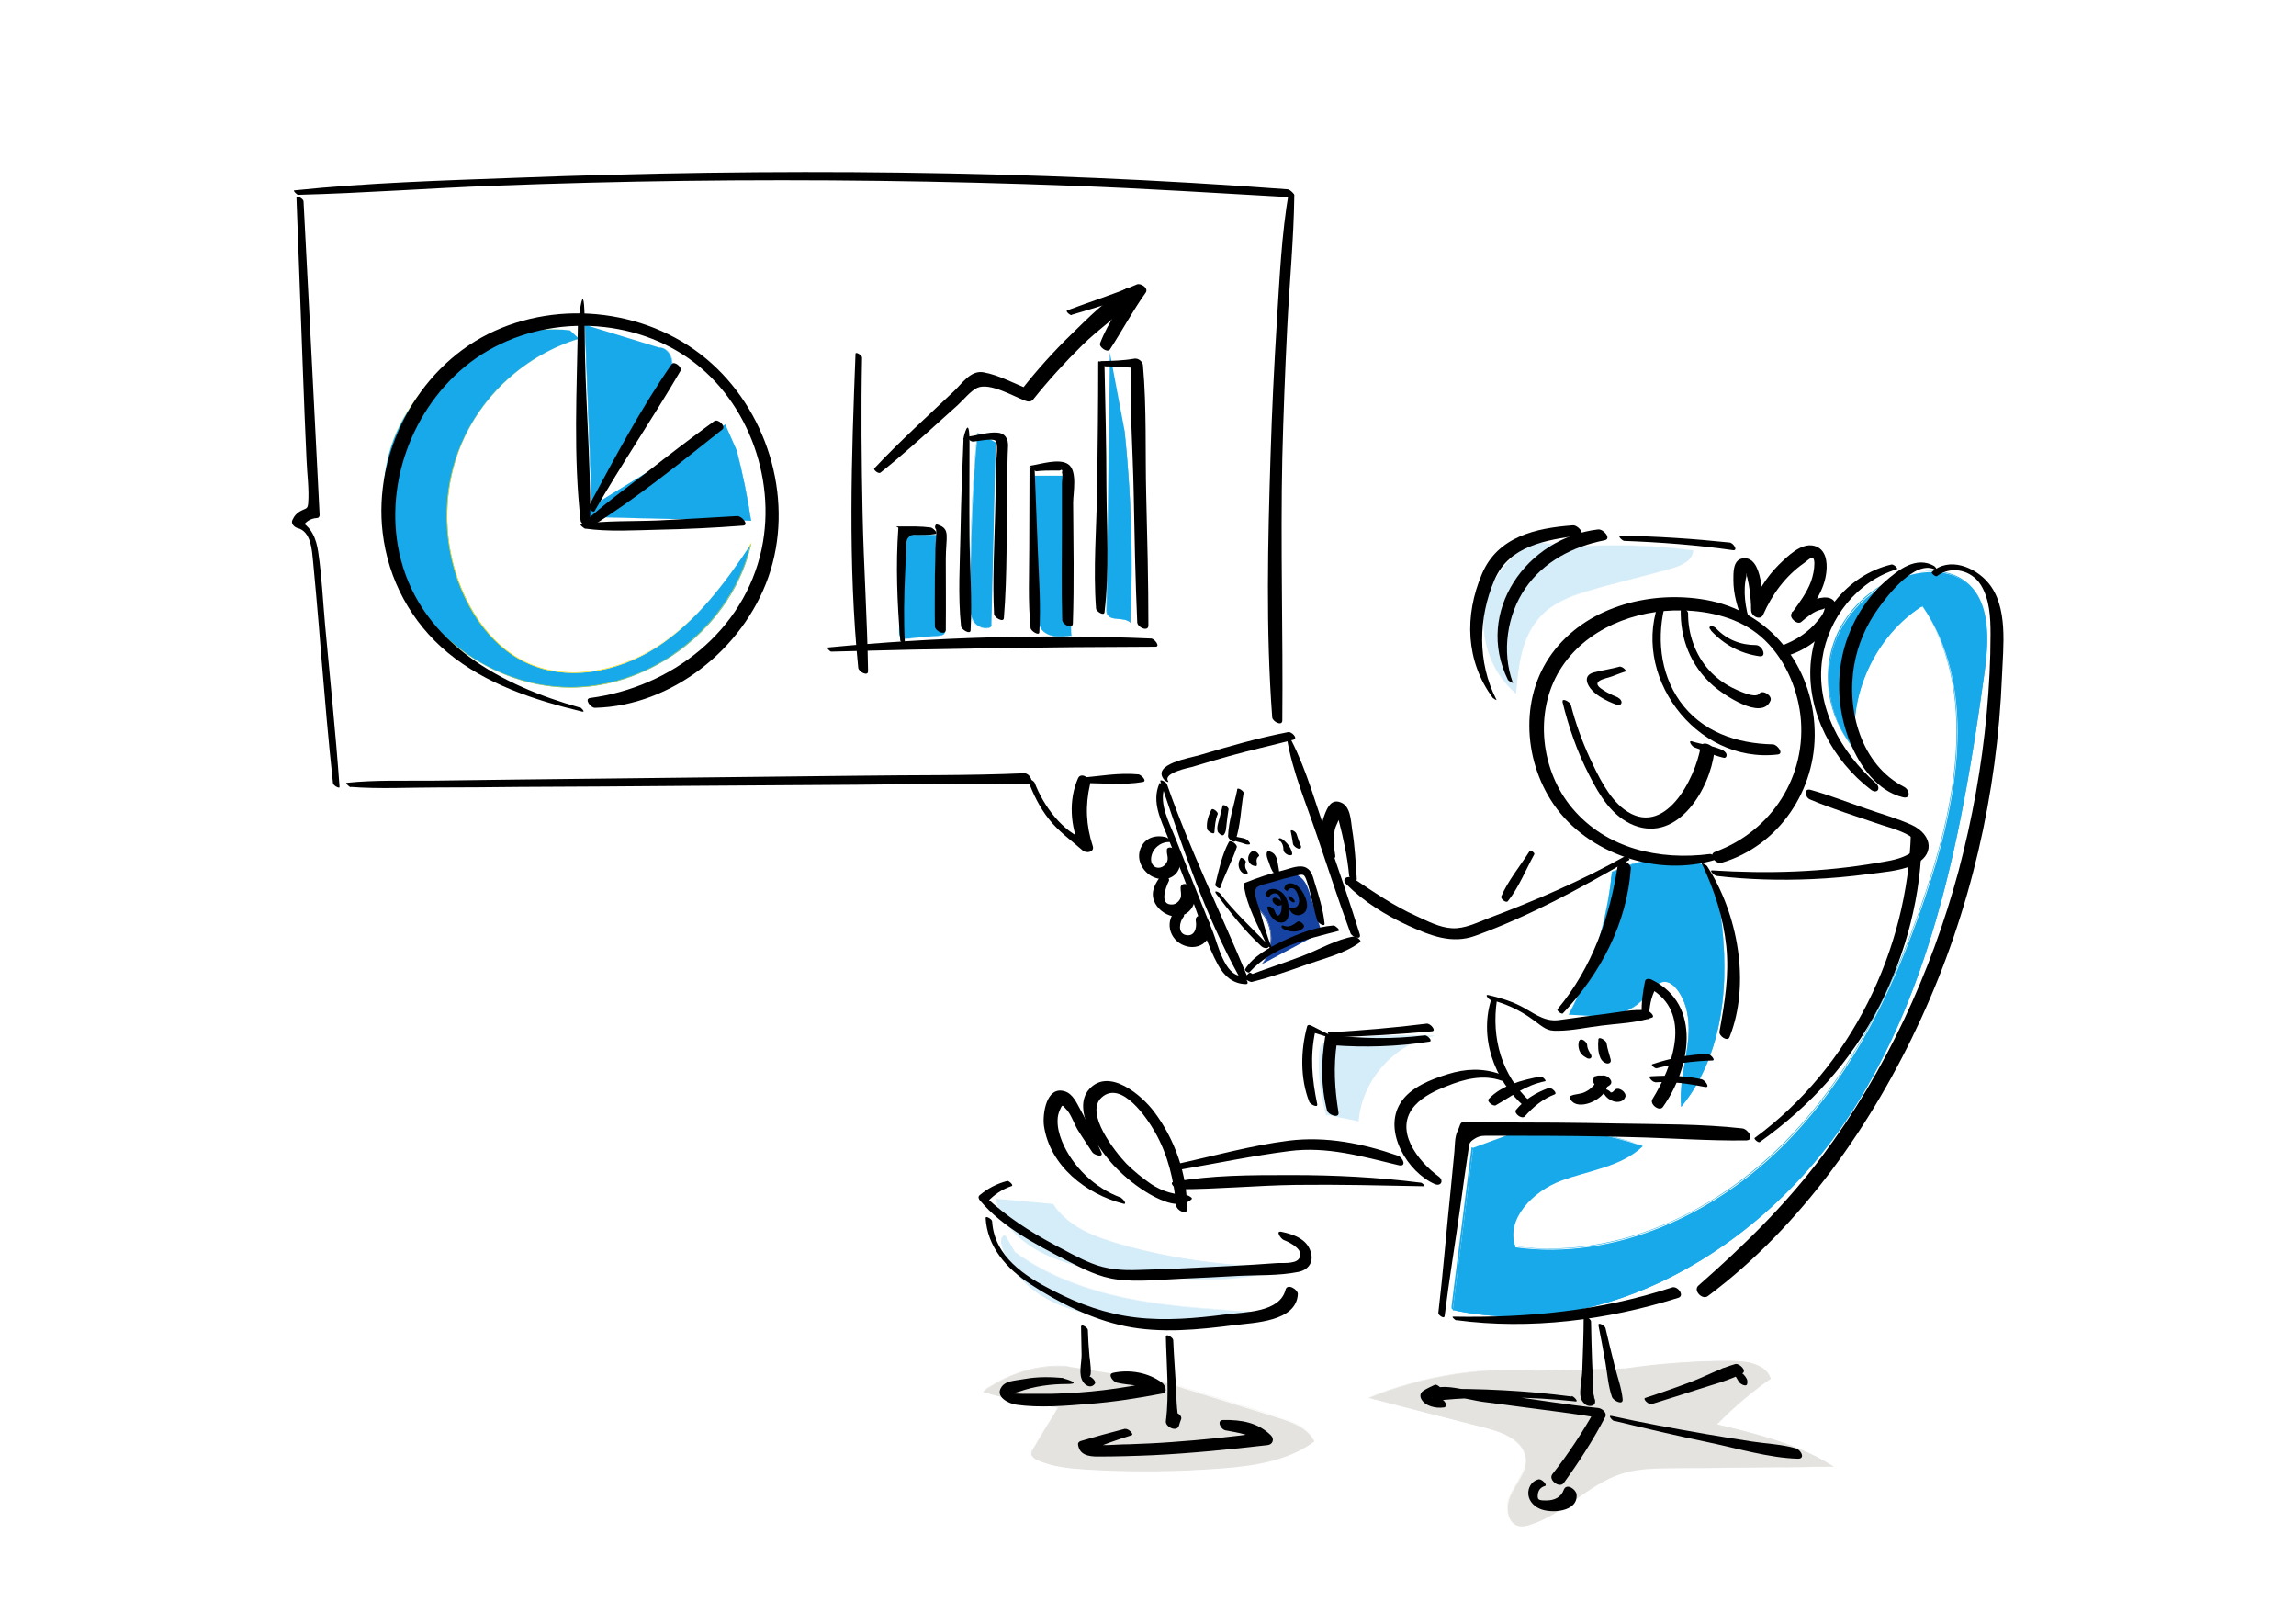 <?xml version="1.0" encoding="UTF-8"?>
<svg id="Ebene_1" xmlns="http://www.w3.org/2000/svg" version="1.1" viewBox="0 0 841.9 595.3">
  <!-- Generator: Adobe Illustrator 29.1.0, SVG Export Plug-In . SVG Version: 2.1.0 Build 142)  -->
  <defs>
    <style>
      .st0 {
        fill: #fd0;
      }

      .st1 {
        fill: #e5e3e0;
      }

      .st2 {
        fill: #17a9ea;
      }

      .st3 {
        fill: #d5ecf9;
      }

      .st4 {
        fill: #1643a1;
      }
    </style>
  </defs>
  <g id="gray">
    <g>
      <path class="st1" d="M562.7,502.5c-20.7-1.3-41.6,2.2-60.8,10,14.3,3.7,28.6,7.3,42.9,11,6.4,1.6,14.1,4.7,14.7,11.3.4,4.7-3.2,8.6-5.3,12.8-2.2,4.2-1.9,10.8,2.7,11.9,1.4.3,2.9,0,4.3-.5,12.2-3.9,21.2-14.8,33.4-18.7,5.9-1.9,12.2-1.9,18.3-2,19.8-.2,39.7-.4,59.5-.6-12.8-8.2-28-11.9-42.8-15.5,6-6.2,12.6-11.8,19.7-16.8-1.7-5.3-8.6-6.4-14.1-6.5-13.2,0-26.4.9-39.4,2.8"/>
      <path class="st1" d="M562.7,502.5c-16.2-1-32.6.9-48.2,5.5-4.3,1.3-8.5,2.8-12.7,4.4h0c7.9,2.1,15.9,4.2,23.8,6.2,3.9,1,7.9,2,11.8,3,3.4.9,6.9,1.6,10.3,2.7,5.1,1.6,11.5,4.8,11.6,10.9,0,6.3-6,10.4-6.6,16.5-.2,2.1,0,4.4,1.4,6.1,1.7,2.2,4.5,1.9,6.9,1.2,6-1.9,11.3-5.5,16.4-9.1,5.3-3.7,10.7-7.5,16.9-9.5,7.4-2.4,15.5-2,23.2-2.1,16.3-.2,32.5-.3,48.8-.5h6c-7.6-5-16.1-8.3-24.7-10.9-4.4-1.3-8.8-2.5-13.3-3.5-1.1-.3-2.2-.5-3.3-.8-.3,0-1.2-.2-1.3-.5,0-.2,1.1-1.2,1.4-1.4,1.7-1.7,3.4-3.3,5.2-4.9,4.1-3.7,8.4-7.1,12.9-10.2h0c-1.8-5.3-8.4-6.3-13.3-6.5-8.6-.3-17.3.3-25.9,1.1-4.8.4-9.6,1-14.4,1.8,0,0,0,.2,0,.1,11.9-1.8,23.9-2.8,35.9-2.8s9-.2,13.1,1.7c1.7.8,3.3,2.1,4.1,3.9,0,.3.3.6,0,.9,0,.1-.4.3-.5.4-.6.4-1.2.9-1.8,1.3-1.1.8-2.2,1.6-3.2,2.4-4.9,3.8-9.5,8-13.8,12.4h0c10.3,2.6,20.6,5,30.3,9.1,2.5,1,5,2.2,7.4,3.5,1.1.6,2.3,1.2,3.4,1.9.2,0,1.5.9,1.4.9-.2.2-1.8,0-2.1,0-6,0-12,0-18,.2-11.9,0-23.7.2-35.6.4-5.6,0-11.2,0-16.7.8-4.8.8-9.3,2.6-13.5,5-8.1,4.8-15.2,11.5-24.3,14.6-2.3.8-5.1,1.5-7.1-.4-1.4-1.3-1.9-3.2-1.9-5s.4-3.8,1.2-5.6c1.1-2.2,2.5-4.1,3.7-6.3,1.9-3.5,2.6-7.6.2-11-2.2-3.1-5.8-4.8-9.3-6-2.2-.8-4.5-1.3-6.8-1.9-2.9-.7-5.7-1.5-8.6-2.2-5.8-1.5-11.7-3-17.5-4.5-2.9-.7-5.7-1.5-8.6-2.2-1.5-.4-3-.8-4.5-1.1h-.5c0-.3,0,0,.1-.2.2-.2.7-.3.9-.4.7-.3,1.3-.5,2-.8,5.2-2,10.6-3.6,16.1-5,10.8-2.6,22-4,33.2-4s5.4,0,8.2.3h0c0-.1.2,0,.2,0Z"/>
    </g>
    <g>
      <path class="st1" d="M391.6,501c-11-.8-22.3,2.6-31.1,9.3,9,2.6,18.2,4.5,27.5,5.7-2.9,4.8-5.9,9.6-8.8,14.5-.5.8-1,1.8-.8,2.8.3,1,1.3,1.7,2.3,2.1,5.6,2.5,11.9,3,18,3.4,16.3,1,32.6.8,48.8-.4,12.1-.9,24.7-2.7,34.4-9.9-2.3-5-8.1-7.1-13.3-8.7-14.3-4.5-28.7-8.9-43-13.4"/>
      <path class="st1" d="M391.6,501c-11.1-.7-22.3,2.6-31.1,9.3h0c5.3,1.6,10.6,2.9,16,3.9,2.5.5,5,.9,7.4,1.3.7,0,1.4.2,2,.3.4,0,1.6,0,1.7.4.1.3-.7,1.3-.9,1.6-.4.7-.9,1.4-1.3,2.1-1.4,2.3-2.8,4.6-4.2,6.9-.7,1.2-1.5,2.4-2.2,3.6-.4.8-1,1.6-.9,2.5.2,1.9,2.7,2.6,4.2,3.1,2.2.8,4.5,1.4,6.9,1.7,5.2.9,10.4,1,15.7,1.2,5.6.2,11.1.3,16.7.3,10.6,0,21.2-.4,31.7-1.6,10-1.1,20.3-3.3,28.6-9.4h0c-2.8-6.1-10.4-7.8-16.2-9.7-8.6-2.7-17.1-5.3-25.7-8-4.8-1.5-9.6-3-14.5-4.5,0,0-.1.1,0,.1,12.4,3.9,24.9,7.7,37.3,11.6,5,1.6,10.6,2.8,15,5.8,1,.7,1.9,1.5,2.7,2.5.4.5.7,1,1,1.5.2.4.3.5,0,.8s-.8.6-1.2.8c-2.2,1.5-4.6,2.7-7,3.7-10.6,4.4-22.5,5-33.9,5.6-13,.7-26,.7-39,0-6.1-.3-12.3-.7-18.1-2.8-1.3-.5-3.3-1-3.8-2.5-.6-1.6,1.1-3.6,1.9-4.9,1.7-2.8,3.4-5.5,5-8.3.9-1.4,1.7-2.8,2.6-4.2h0c-8.4-1.2-16.8-2.9-25-5.1-.5-.1-1-.3-1.5-.4-.1,0-.6-.1-.7-.2-.1-.2,0-.2.2-.3.7-.8,1.8-1.3,2.7-1.8,1.5-1,3.1-1.8,4.7-2.6,3.4-1.6,6.9-2.8,10.6-3.6,4.1-.9,8.4-1.2,12.6-.9h0c0-.1,0,.2,0,.2Z"/>
    </g>
  </g>
  <g id="colour">
    <g>
      <path class="st2" d="M575.2,372c8.6-16.2,14-34.1,15.9-52.3,7.7-3.7,16.4-5.4,24.9-4.9,2.8.2,5.7.6,8.1,2.2,3.9,2.6,5.1,7.7,5.9,12.3,4.6,26.3,3.4,55.9-13.5,76.5-.8-7.3,1.2-14.6,2.2-21.9s.8-15.4-3.8-21.2c-1.1-1.4-2.5-2.6-4.2-2.8-3-.2-5.1,2.8-7,5.1-4.2,5-10.8,7.9-17.4,7.6"/>
      <path class="st2" d="M575.2,372c4.3-8.2,7.8-16.7,10.5-25.6,1.4-4.5,2.5-9,3.4-13.6.5-2.3.9-4.5,1.2-6.8.2-1.1.3-2.1.4-3.2,0-.5,0-1.1.2-1.6,0-.7,0-1.4.7-1.8.9-.5,2-.9,3-1.2,1.2-.5,2.5-.9,3.8-1.3,2.2-.7,4.4-1.2,6.7-1.5,4.6-.7,9.6-1,14.2-.2,2.2.4,4.2,1.2,5.9,2.7,1.5,1.4,2.5,3.2,3.2,5.1,1.3,3.6,1.8,7.6,2.3,11.4,2.3,16.1,2.3,33-2.5,48.7-2.3,7.6-5.9,14.8-10.7,21.1,0,.2-.8,1.2-1,1.1,0,0,0-1.5,0-1.7v-3.7c0-2.6.5-5.2,1-7.7.7-4.4,1.6-8.8,1.8-13.2.2-4-.2-8.1-1.6-11.9-1.1-2.9-3.4-7.1-6.9-7.4s-5.6,3.6-7.6,5.8c-2.9,3.1-6.7,5.4-10.8,6.4-2,.5-4,.7-6,.6h0c4.6.3,9.2-1,13-3.5,1.9-1.3,3.5-2.9,5-4.6,1.4-1.7,2.9-3.8,5.1-4.3,2.8-.7,5,1.8,6.4,4,1.3,2.1,2.2,4.4,2.7,6.9,1.1,5.1.6,10.3-.3,15.4-1,6.4-2.5,12.9-1.9,19.4,0,0,0,.1,0,0,7.1-8.7,11.5-19.1,13.8-30,2.4-11.3,2.5-23,1.4-34.5-.3-2.8-.6-5.6-1-8.4s-.8-5.5-1.6-8.2c-.7-2.4-1.7-4.8-3.5-6.6-1.9-1.9-4.5-2.8-7.1-3.2-6.3-.9-13,0-19.2,1.6-1.5.4-3,.9-4.4,1.5-.8.3-1.5.6-2.2.9-.4.2-1.4.4-1.6.8v.7c0,.4,0,.9,0,1.3,0,1-.2,1.9-.4,2.9-.2,1.6-.5,3.3-.8,4.9-2.3,13.2-6.5,26.1-12.3,38.1-.7,1.5-1.5,3-2.3,4.4,0,0,0,.1,0,0h0Z"/>
    </g>
    <g>
      <path class="st2" d="M540.2,420.8c-2.5,19.8-5,39.7-7.5,59.5,56,12,113.8-23.1,145.2-70.9,31.4-47.9,41.9-106.2,49.8-162.9,1.7-12.2,2.1-27.3-8.3-33.9-4.9-3.1-11.1-3.4-16.8-2.3-13.6,2.6-25.5,12.9-30,26s-1.3,28.6,7.9,38.9c-2.9-20.3,7.1-42,24.4-53,19.8,28.8,13.6,67.8,2.9,101.1-11.3,35-27.1,69.4-52.9,95.7-25.8,26.2-62.8,43.3-99.2,38.3-3.8-10.3,6.5-20.6,16.7-24.4s22.2-5.1,30-12.7c-13-4.3-26.5-6.8-40.2-7.5"/>
      <path class="st2" d="M540.2,420.8c-2.5,19.8-5,39.7-7.5,59.5h0c14.6,3.1,29.7,3.1,44.4.2,15-2.9,29.3-8.5,42.5-16.1,13.5-7.7,25.8-17.3,36.7-28.4,11.2-11.4,20.7-24.3,28.6-38.1,8.6-15,15.4-30.9,20.8-47.2,5.6-16.7,9.8-33.8,13.3-51.1,3.4-17.1,6.1-34.4,8.5-51.7,1.7-11.9,3.5-29.5-9.2-36.3-6.8-3.6-15.2-2.5-22.1.2-6.6,2.5-12.5,6.9-17,12.3-9.5,11.7-11.2,28.1-4.8,41.7,1.6,3.3,3.6,6.4,6,9.2h0c-1.9-13.7,1.9-27.8,9.9-39,2-2.8,4.2-5.4,6.7-7.8,1.2-1.2,2.5-2.3,3.9-3.4.7-.6,1.5-1.1,2.2-1.6.8-.6,1.5-1.3,2.2-.2,4,6,7,12.7,9,19.6,4,14,4,28.9,2.1,43.3-2,14.8-6.1,29.3-10.9,43.5-5,14.7-10.8,29.2-18,43-7.1,13.7-15.5,26.8-25.6,38.5-9.8,11.4-21.2,21.4-34.1,29.2-12.6,7.7-26.6,13.4-41.1,16.1-7.3,1.3-14.7,1.9-22.1,1.6-1.8,0-3.6-.2-5.4-.4-.9,0-1.7-.2-2.6-.3-1.2-.2-1.3-.9-1.6-2-.7-3.6.2-7.2,2-10.4,3.8-6.5,10.6-10.6,17.5-12.9,6.6-2.2,13.5-3.6,19.7-6.5,2.9-1.4,5.6-3.1,8-5.4h0c-13-4.4-26.5-6.9-40.2-7.6h0c8.3.5,16.5,1.6,24.6,3.4,3.9.9,7.8,1.9,11.6,3,.9.3,2.1.5,2.9.9.6.3.7.2.3.8,0,.2-.5.4-.6.5-1.4,1.2-3,2.3-4.7,3.2-5.9,3.2-12.5,4.7-18.9,6.6-6.1,1.9-11.9,4.4-16.5,8.9s-7.7,10.9-5.4,17.3h0c20.8,2.8,41.8-1.5,60.6-10.5,19.2-9.2,35.8-23.1,49.2-39.7,13.8-17,24.2-36.5,32.5-56.7,4.2-10.2,7.9-20.7,11.1-31.2,3.1-10.2,5.7-20.6,7.2-31.1,2.9-19.9,2.2-41.2-7.4-59.3-1.2-2.3-2.5-4.4-4-6.6h0c-14.7,9.4-24.1,26.1-24.9,43.5,0,2.2,0,4.5,0,6.7,0,.2.3,2.4.2,2.4-.4,0-2.2-2.8-2.4-3.1-2.7-3.9-4.7-8.3-5.9-12.9-2.4-9.4-1.4-19.5,3.1-28,4.3-8,11.3-14.5,19.7-18,8.8-3.8,20.7-5,27.8,2.6,5.9,6.3,6.3,15.8,5.8,24-.3,4.7-1.1,9.5-1.8,14.2-.8,5.3-1.5,10.5-2.4,15.8-3.3,20.9-7.2,41.7-12.8,62-5.5,20.2-12.6,40.1-22.3,58.7-9.1,17.4-20.3,33.5-34.2,47.4-13.3,13.3-28.8,24.5-45.9,32.6-16.6,7.9-34.8,12.6-53.3,12.7-4.5,0-9-.2-13.5-.8-2.4-.3-4.8-.7-7.2-1.1-.5,0-1.1-.1-1.6-.3-.8-.3-.7-.8-.6-1.7.2-1.6.4-3.2.6-4.8,1.5-11.9,3-23.7,4.5-35.6.7-5.8,1.5-11.7,2.2-17.5,0,0,0-.1,0,0h0l.5.2Z"/>
    </g>
    <g>
      <path class="st3" d="M562.8,198.6c-9.9,4.9-17.1,15-18.5,26s3.2,22.6,11.6,29.7c.8-10,2-20.9,8.8-28.2,5.8-6.3,14.6-8.8,22.9-11,8.3-2.2,16.6-4.4,25-6.6,3.7-1,8.2-2.9,8.2-6.7-14.7-1.9-29.6-2.3-44.4-1.3"/>
      <path class="st3" d="M562.8,198.5c-7.7,3.8-13.7,10.6-16.7,18.6-3.1,8.2-2.6,17.3.9,25.3,2,4.6,5.1,8.7,8.9,11.9h0c.5-5.9,1-11.9,2.9-17.6,1.9-5.8,5.3-10.9,10.4-14.4,5-3.3,10.8-5.1,16.6-6.7,7.1-1.9,14.2-3.8,21.3-5.7,3.2-.8,6.6-1.4,9.5-2.9,2.1-1.1,4.1-2.8,4.2-5.3h0c-14.7-1.9-29.6-2.3-44.4-1.3h0c7.9-.5,15.7-.6,23.6-.3,3.9.1,7.7.4,11.6.7,1.9.2,3.8.4,5.7.6.9.1,2,0,2.9.4.6.2.5.4.3,1,0,.4-.2.7-.4,1.1-1.2,2.4-4.3,3.6-6.7,4.4-3.7,1.1-7.4,2-11.2,3-7.1,1.9-14.2,3.6-21.2,5.8-5.8,1.8-11.7,4.3-16,8.7-4.2,4.3-6.4,10.1-7.6,15.9-.6,3-1,6.1-1.3,9.2,0,.7,0,1.5-.2,2.2v1.1c-.2.1-.7-.5-.9-.7-1.1-1-2.2-2.2-3.2-3.4-4-4.9-6.6-11-7.4-17.3-1.6-12.3,4.2-24.7,14.4-31.7,1.3-.9,2.7-1.7,4.1-2.4h0c0-.1-.2-.2-.2-.2Z"/>
    </g>
    <g>
      <path class="st3" d="M486.8,408.8c-2.2-7.4-3-15.1-2.6-22.7,0-1.1.2-2.3.8-3.1,1-1.4,2.9-1.7,4.5-1.9,12.2-1.5,24.4-1.9,36.7-1.4-14.8,2.8-26.9,16.3-28,31.4"/>
      <path class="st3" d="M486.8,408.8c-1.2-4.2-2-8.4-2.4-12.8-.2-2.1-.3-4.2-.3-6.2v-3c0-1,0-2.1.5-3.1.8-1.9,2.8-2.3,4.6-2.6,2.3-.3,4.6-.5,6.9-.7,4.3-.4,8.6-.6,12.9-.8,4.3-.1,8.6-.1,12.9,0,1,0,2.1,0,3.1.1.2,0,1.1,0,.5,0s-.9.2-1.4.3c-1.4.4-2.8.8-4.2,1.4-5.6,2.3-10.6,6.1-14.4,10.8-4.3,5.4-7.1,12-7.7,18.9h.1c.9-11.7,8.4-22.5,18.7-28,2.9-1.6,6.1-2.7,9.3-3.3h0c-9.7-.5-19.4-.3-29,.5-2.3.2-4.5.4-6.8.7-1.6.2-3.4.3-4.8,1.3-1.4,1.1-1.5,2.9-1.6,4.6-.1,2.3-.1,4.5,0,6.8.3,5.2,1.2,10.3,2.6,15.3,0,0,.2,0,.1,0h0l.4-.2Z"/>
    </g>
    <g>
      <path class="st3" d="M365.2,439.5c1.7,9.1,9.3,16.1,17.7,20.2,10.9,5.3,23.3,6.6,35.4,7.7,17.9,1.8,36.6,3.4,53.4-3-20.4.1-40.8-2.6-60.5-8-9.6-2.7-19.8-6.6-25.1-15"/>
      <path class="st3" d="M365.2,439.5c2.8,14.4,18,21.8,30.9,24.8,7.9,1.9,16,2.6,24.1,3.4,8.3.8,16.6,1.5,24.9,1.4,9.1-.1,18.2-1.4,26.7-4.6h0c-12.8-.1-25.6-1.1-38.3-3.2-6.4-1.1-12.7-2.4-18.9-4.1-5.2-1.4-10.4-2.9-15.3-5.1-5.2-2.4-10-5.9-13.1-10.7,0,0-.2,0-.1,0,6.5,10.2,19.4,13.7,30.4,16.5,14.4,3.6,29.2,5.8,44,6.4,1.9,0,3.7.1,5.6.2h3.9c.4,0,1.2-.1,1.4,0-.1,0-1,.4-1.2.4-.5.2-1,.3-1.5.5-.9.3-1.7.5-2.6.8-1.7.5-3.4.9-5.1,1.2-7,1.4-14.2,1.7-21.4,1.5-7.1-.2-14.2-.8-21.3-1.5-7.1-.7-14.2-1.4-21.2-3-12-2.7-25.6-8.6-30.6-20.9-.5-1.3-.9-2.6-1.2-4,0,0-.2,0-.1,0h0Z"/>
    </g>
    <g>
      <path class="st3" d="M368.8,453.2c-.8-1-1.9,1-1.7,2.2,2.2,10,10.4,17.9,19.6,22.2,9.3,4.3,19.7,5.5,29.9,6.4,14,1.2,28.5,1.7,41.7-3.1-30-1.7-61.7-4.1-86-21.7"/>
      <path class="st3" d="M368.8,453.1c-.6-.6-1.2,0-1.5.6-.5,1.1-.1,2.3.2,3.5.9,3,2.4,5.9,4.2,8.4,3.8,5.2,9,9.2,14.8,11.9,7,3.3,14.6,4.8,22.1,5.7,7.9,1,16,1.6,23.9,1.6s17.5-.9,25.8-4h0c-11.7-.8-23.5-1.5-35.1-3.2-11.5-1.7-22.9-4.3-33.6-8.9-6.1-2.6-11.9-5.8-17.2-9.6,0,0-.1,0,0,.1,10,7.2,21.4,12,33.2,15,12,3.1,24.4,4.6,36.8,5.6,3.1.2,6.2.5,9.3.6,1.6,0,3.1.2,4.7.3h1.2c.3,0,.9,0,.2.1-.9.3-1.8.6-2.8.9-6.7,2-13.7,2.7-20.7,2.8-6.9,0-13.9-.4-20.8-1.1-6.8-.7-13.7-1.6-20.3-3.7-11.2-3.5-22.2-11.2-25.6-23-.2-.7-.5-1.6-.4-2.3,0-.5.7-2.3,1.6-1.4,0,0,.2,0,0,0h0Z"/>
    </g>
    <g>
      <path class="st2" d="M214.5,119.1c.9,22.5,1.7,45.1,2.6,67.6,8.9-15.4,17.8-30.8,26.6-46.2,1.4-2.4,2.8-4.9,2.7-7.6s-2.1-5.6-4.8-5.5"/>
      <path class="st2" d="M214.4,119.1c.7,17.6,1.4,35.2,2,52.7.2,5,.4,9.9.6,14.9,0,0,0,.1.1,0,5-8.7,10.1-17.4,15.1-26.1,2.5-4.3,5-8.7,7.5-13,1.3-2.2,2.5-4.4,3.8-6.6,1.1-1.9,2.2-3.8,2.8-5.9.5-1.9.3-3.8-.7-5.4-.9-1.4-2.2-2.3-3.9-2.3h0c1.9,0,3.4,1.4,4.2,3.1.9,1.9.6,4-.1,5.9-.8,2.1-2,4-3.1,5.9s-2.2,3.9-3.4,5.8c-4.5,7.8-9,15.6-13.5,23.4-2.3,3.9-4.5,7.8-6.8,11.8-.5.9-1,1.9-1.6,2.8-.4.7-.3-.2-.3-.6v-1.9c0-2.2-.2-4.5-.3-6.7-.4-9.1-.7-18.2-1-27.3-.4-10.1-.8-20.3-1.2-30.4h-.2Z"/>
    </g>
    <g>
      <path class="st2" d="M266,155.7c-14.6,8.9-29.2,17.8-43.8,26.8-2.9,1.8-6,3.8-7.4,7,20.2.5,40.4,1,60.6,1.4-1.3-8.7-3.1-17.4-5.3-25.9"/>
      <path class="st2" d="M266,155.6c-14.5,8.9-29,17.7-43.5,26.6-3,1.8-6.2,3.8-7.7,7.2h0c15.7.5,31.4.9,47.1,1.2,4.5.1,9,.2,13.5.3h0c-1.3-8.7-3.1-17.4-5.3-25.9,0,0-.2,0-.1,0,1.2,4.7,2.2,9.4,3.2,14.1.5,2.4.9,4.7,1.3,7.1.2,1.1.4,2.3.6,3.4,0,.6.4,1.3-.4,1.3h-1.9c-9.9-.2-19.7-.5-29.6-.7-4.9-.1-9.8-.2-14.7-.4-2.4,0-4.8-.1-7.3-.2h-5.3c-.2,0-.8.1-.9-.2,0-.1.3-.6.4-.7,2.1-3.7,6.4-5.7,9.9-7.8,4.1-2.5,8.3-5,12.4-7.6,9.5-5.8,18.9-11.6,28.4-17.4,0,0,0-.2,0-.1h0v-.2Z"/>
    </g>
    <g>
      <path class="st2" d="M209,121.1c-28.9-3.2-58.6,17-66.3,45-2.8,10.3-2.9,21.4-.6,31.9,6.8,30,35.6,53.7,66.4,54.1s60.4-22.8,67-52.8c-9.6,14.4-20.2,28.7-34.8,38.1s-34,12.9-49.3,4.8c-8.3-4.4-14.6-11.8-19.1-20-9.7-17.7-11-39.8-3.4-58.6s24.1-33.6,43.4-39.4"/>
      <path class="st0" d="M209,121c-9.5-1-19.2.4-28.1,3.9-9,3.5-17.1,9-23.8,15.9-6.6,6.9-11.7,15.3-14.3,24.5-3.4,11.7-3.2,24.4.1,36,2.7,9.3,7.4,17.9,13.6,25.2,6.2,7.4,14,13.6,22.6,18,8.5,4.4,18,7.1,27.6,7.5s19.2-1.5,28-5.3c8.9-3.8,17.1-9.5,23.8-16.5,6.6-6.9,11.9-15.2,15-24.2.8-2.3,1.4-4.6,2-6.9,0,0,0-.1-.1,0-9.5,14.2-20,28.5-34.5,37.9-13.5,8.7-31.5,12.8-46.7,6.3-15.6-6.7-25.1-23.3-28.6-39.2-3.6-16.4-1.2-34,7.2-48.6,7.6-13.2,19.8-23.8,33.9-29.5,1.8-.7,3.6-1.4,5.5-1.9,0,0,0-.2,0,0-8.4,2.5-16.2,6.7-23,12.2-6.9,5.5-12.7,12.4-17,20.1-4.6,8.2-7.4,17.4-8.2,26.8-.8,9.8.4,19.7,3.6,29,3.1,8.9,8.1,17.5,15.1,23.9,6.8,6.3,15.5,10,24.7,10.5,9.4.6,18.8-1.7,27.2-5.9,8.8-4.3,16.4-10.8,22.9-18,3.3-3.6,6.5-7.5,9.4-11.5,1.5-2,3-4,4.4-6.1.7-1,1.4-2.1,2.1-3.1.3-.5.7-1,1-1.5.2-.2.3-.5.5-.7s.3-.6.2-.2c-1.7,8.3-5.6,16.2-10.5,23-5,7-11.4,13-18.5,17.8-7.1,4.7-15,8.2-23.4,10-8.5,1.9-17.2,2-25.7.3-8.3-1.7-16.3-4.9-23.5-9.5s-13.6-10.4-18.9-17.1c-5.3-6.8-9.3-14.5-11.7-22.8-3-10.5-3.4-21.8-1-32.5,1.9-8.5,5.8-16.4,11.2-23.3,5.3-6.7,11.9-12.4,19.4-16.6,7.4-4.2,15.5-6.9,23.9-7.9,4.1-.5,8.3-.5,12.5,0h0c0,0,0,.1,0,.1Z"/>
    </g>
    <g>
      <path class="st2" d="M329.8,196v35.6c0,.7,0,1.6.6,2.1s1.4.5,2.2.4c3.9-.4,7.9-.7,11.8-1.1.7,0,1.4-.2,1.8-.6.5-.6.5-1.4.4-2.2-1-11.4-2-22.7-3-34.1"/>
      <path class="st2" d="M329.7,196v33.5c0,1.1-.2,2.5.2,3.6.3.8,1.1,1.1,2,1.1,1.4,0,2.8-.2,4.1-.4,1.6-.1,3.1-.3,4.7-.4,1.4-.1,3-.1,4.4-.4.8-.2,1.4-.6,1.6-1.5.2-1.4-.1-2.9-.2-4.3-.3-3.2-.6-6.3-.8-9.5-.6-7.2-1.3-14.4-1.9-21.6,0,0-.2,0-.1,0,.5,5.9,1,11.7,1.5,17.6.3,2.9.5,5.9.8,8.8.1,1.4.2,2.8.4,4.2.1,1.4.4,2.9.3,4.3,0,2-1.8,1.9-3.3,2.1-1.5.1-3,.3-4.5.4-1.3.1-2.5.2-3.8.4-.7,0-1.4.1-2.1.2-.9,0-2.2.3-2.7-.7-.3-.6-.3-1.4-.3-2v-35.3h-.3Z"/>
    </g>
    <g>
      <path class="st2" d="M358.5,158.7c-2.1,20.5-2.4,41.1-2.8,61.7,0,2.5,0,5.3,1.3,7.4s4.6,3.4,6.5,1.7c.5-22.4,1.1-44.8,1.6-67.3"/>
      <path class="st2" d="M358.4,158.7c-2,19.8-2.4,39.7-2.8,59.6,0,3.5-.7,8.5,2.5,11,1,.8,2.4,1.3,3.7,1.1.4,0,1.4-.3,1.6-.7s0-.7,0-.9v-2.1c.2-10.1.5-20.2.7-30.3.3-11.3.6-22.7.8-34h-.1c-.5,19.1-.9,38.2-1.4,57.4,0,2.4-.1,4.7-.2,7.1,0,1,.3,2.6-.7,3.2-.8.5-2,.4-2.9,0-4.5-1.5-4.2-7-4.1-10.8.2-9.4.3-18.8.7-28.2.4-10.7,1-21.5,2.1-32.2,0,0-.1-.1-.1,0h0l.2-.2Z"/>
    </g>
    <g>
      <path class="st2" d="M379.2,174.4c.5,17.2,1.1,34.4,1.6,51.6,0,1.3,0,2.6.6,3.8,1.8,3.9,7.2,3.8,11.4,3.2-.6-19.5-1.3-39-1.9-58.6"/>
      <path class="st2" d="M379.1,174.4c.3,10.2.7,20.5,1,30.7.2,5.1.3,10.2.5,15.4,0,2.4,0,4.9.3,7.3.2,1.5.8,2.9,2,3.9,2.7,2.2,6.9,1.9,10.1,1.4h0c-.5-15.2-1-30.5-1.5-45.7-.1-4.3-.3-8.6-.4-12.9h-.1c.6,17.2,1.1,34.3,1.7,51.5,0,1.1,0,2.1.1,3.2,0,1,.2,2.2.1,3.2,0,.7-.2.7-.8.8-.4,0-.8,0-1.1.1h-2.3c-3,0-6.4-1-7.3-4.3-.5-1.9-.4-4.2-.4-6.1s-.1-4.4-.2-6.5c-.1-4.3-.3-8.6-.4-12.9-.3-9.7-.6-19.3-.9-29h-.4Z"/>
    </g>
    <g>
      <path class="st2" d="M407,129.5c-.4,31.2-.8,62.5-1.2,93.7,0,.6,0,1.2.2,1.8,1.2,3,6.3,1,8.5,3.3,1-23.4.3-46.9-2.1-70.2"/>
      <path class="st2" d="M406.9,129.5c-.2,14.9-.4,29.8-.6,44.7s-.4,29.8-.6,44.7v3c0,.9-.1,1.8,0,2.6.2.9.8,1.5,1.6,1.9,2.2.9,5.2,0,7.1,1.8h.1c.8-18.3.6-36.6-.8-54.9-.4-5.1-.8-10.2-1.4-15.3,0,0-.2,0-.1,0,1.2,11.7,2,23.5,2.4,35.3.2,5.9.2,11.8.2,17.7s0,5.9-.2,8.9c0,1.5,0,2.9-.1,4.4v3.6c-.1.2,0,.1-.2,0-.3,0-.6-.4-.8-.5-.4-.2-.8-.3-1.1-.3-.8-.2-1.6-.2-2.4-.3-.9,0-1.8-.2-2.7-.6-1.2-.6-1.5-1.7-1.5-2.9,0-5.9.1-11.9.2-17.8.1-12,.3-23.9.4-35.9.1-11.9.3-23.8.4-35.7v-4.4h-.1.2Z"/>
    </g>
    <g>
      <path class="st4" d="M462.9,353.4c4.4-5.3,4.3-13.8-.2-19-2.1-2.5-5.4-5.3-4-8.3.5-1.1,1.6-1.8,2.6-2.5,4.9-3.1,11.8-5.6,16-1.6,1.7,1.6,2.5,4,3.2,6.3,1.4,4.5,2.7,9,4.1,13.5"/>
      <path class="st4" d="M462.9,353.4c2.6-3.1,3.6-7.3,3.1-11.3-.2-1.9-.8-3.8-1.8-5.5-1-1.9-2.6-3.3-3.9-4.9-1.7-2-3-4.7-.6-6.8,1.7-1.6,4.1-2.7,6.2-3.5,4.4-1.8,9.8-2.1,12.6,2.4,1.5,2.5,2.2,5.7,3,8.5,1,3.2,2,6.4,2.9,9.6,0,0,.2,0,.1,0-.9-3-1.9-6.1-2.8-9.1-.8-2.6-1.4-5.3-2.5-7.8-.9-2-2.3-3.6-4.4-4.5-1.9-.7-4-.7-5.9-.3-2.3.5-4.4,1.4-6.4,2.6-1.7,1-3.9,2.1-4.3,4.3-.3,2,1.2,3.9,2.4,5.3,1.6,1.9,3.3,3.6,4.2,5.9,2,5,1.3,10.9-2.1,15.1,0,0,0,.1.1,0h0Z"/>
    </g>
  </g>
  <g id="ink">
    <path d="M709.4,207.6c-6.7-3.9-13.2,1.2-18.3,5.7-7.9,7.1-13.4,17-15.6,27.4-2.2,10.6-1.1,21.7,3,31.7,3.6,8.6,9.8,17.6,19.3,19.9,3,.7,2.4-2.8.4-3.8-15.8-8.1-21.2-28.1-18.3-44.7,1.3-7.5,4.4-14.6,8.8-20.7,3.5-4.9,13.5-17.9,20.8-14.3,1.3.6.3-.9-.2-1.2h0Z"/>
    <path d="M693.8,206.9c-17,3.9-28.7,19.7-29.9,36.8-1.2,17.8,8.2,35.2,22.1,45.8,2.3,1.8,3.9-.5,1.8-2.4-12.8-11.4-22.2-28-19.6-45.6,2.2-14.9,12.8-28.4,27.3-32.8.7-.2-1.1-1.9-1.8-1.7h.1Z"/>
    <path d="M710.4,211.1c5.2-3.8,12.5-2.1,15.9,3.3,3.3,5.3,3.6,12,3.6,18.1,0,9.6-.5,19.3-1.4,28.9-1.8,19.5-5.3,38.9-10.3,57.8-10.1,37.5-26.7,73.4-50,104.6-13.3,17.8-28.8,32.9-45.4,47.5-2.1,1.8,1.4,5.4,3.4,3.9,34.3-25.6,60.5-63.2,78.2-101.7,18.1-39.4,28-82.4,29.7-125.7.4-10.6,2.4-25.4-5.1-34.2-4.8-5.7-14.3-9.6-20.6-3.9-.5.4,1.4,1.9,1.9,1.5h0Z"/>
    <path d="M529.7,482.6c1.7-13.7,4-27.4,5.9-41.1.9-6.5,1.8-13.1,2.8-19.6.4-2.3,0-3,2.3-4.4,2-1.3,3.5-1.1,5.7-1.1h11c13.6,0,27.3.1,40.9.5,13.9.3,28,1.4,41.9,1.2,3.4,0,.9-4.1-1.3-4.4-15.1-1.7-30.6-1.5-45.9-1.8-15-.3-29.9-.4-44.9-.4s-11.4-1.4-13.7,3.3c-1,2.1-.9,5.1-1.1,7.4-.4,4.5-.9,8.9-1.3,13.4-1.6,15.2-2.8,30.6-4.6,45.8,0,.8,2.1,2.1,2.2,1.3h0Z"/>
    <path d="M645.3,418.7c18.6-13.3,33.4-29.5,43.9-50,9.8-19.3,15.4-40.7,15.5-62.4,0-1.8-3.9-3.7-4-1.2-1.1,43.2-22.1,86.3-57.3,112.1-.4.3,1.3,1.9,1.9,1.5h0Z"/>
    <path d="M534,484c27.2,3.6,55.3,0,81.4-8.2,2.5-.8-.3-4.5-2.3-3.8-26.2,8.6-52.8,11.2-80.3,10.7-.7,0,.8,1.3,1.2,1.4h0Z"/>
    <path d="M547.1,365.5c-5,14.4.6,30.4,11.9,40.2,1.6,1.4,3.9,0,2.1-1.8-10.5-9.7-14.3-23.3-12.2-37.3,0-.5-1.6-1.6-1.7-1.2h0Z"/>
    <path d="M546.8,366.6c5.4,1.4,10.6,3.8,15.1,7.1s5.3,4.3,9.2,4.2c5.4,0,10.9-1.3,16.2-1.9,6-.8,12.6-.9,18.4-2.9,1.5-.5-1.2-2.7-1.9-2.7-5-.5-10.1.7-15,1.3-5.8.7-11.5,1.5-17.3,2.3-5.7.7-9.6-3.1-14.4-5.4-3.7-1.8-7.5-2.9-11.4-3.8-1.5-.3.3,1.7,1,1.9h.1Z"/>
    <path d="M604.7,373.3c0-3.9.6-7.6,2.5-11.1-.8,0-1.5,0-2.3.1,16,8.9,8.3,28.9,1,40.7-1.1,1.8,2.5,4.6,3.8,2.9,10-13.9,14.7-37.5-4-46.7-.7-.4-2.2-.6-2.5.5-.8,4.1-1.4,7.9-1.2,12.1,0,.9,2.6,2.5,2.6,1.5h.1Z"/>
    <path d="M579,381.6c-.3,1-.3,2.1,0,3.1.4,1.5,1.4,2.4,2.7,3.1.4.3,1.2.5,1.6.1.5-.4.2-1,0-1.4-.6-1-1.3-2.1-1.3-3.3s-2.4-3-2.9-1.6h0Z"/>
    <path d="M586.1,381.1c-.2,2.4-.2,4.7.8,6.9.4.9,1.4,1.8,2.5,1.9,1,0,1.4-.6,1.2-1.5-.5-2-1.2-3.8-1.5-5.9,0-.9-2.9-2.8-3-1.4h0Z"/>
    <path d="M587,397.1c.3,0,.6.1.9.2,0-1,0-2-.2-3-.3.1-.6.2-1,.3.8,1.1,1.6,2.2,2.4,3.4v-.2c-.4.3-.8.7-1.1,1,.2,0,.3,0,.5-.1-1.1-.7-2.2-1.4-3.2-2,0,.2-1.2,1.6-1.4,1.7-.7.8-1.6,1.4-2.6,1.9-1.7.9-3.5.7-5.2,1.4-1.4.6.5,2.4,1.1,2.7,4.1,2.3,13.1-2.7,12.2-7.8-.2-1.2-1.8-2.2-3-2.3-.8,0-1.4.2-1.9.8-1.3,1.8,1.5,4.6,3.4,3.9.9-.3,1.7-.6,2.4-1.2,1.6-1.3-.7-3.5-2.2-3.5s-2.2,0-3.3.3c-1.4.4,1.4,2.5,2.1,2.5h0Z"/>
    <path d="M587.8,400.1c.5,1.7,2,3,3.7,3.6,1.6.6,3.9.3,4.5-1.6.5-1.7-2.6-3.9-3.9-2.5-.4.4-.6.7-1.1.9h-.8c0,0,.2.1.4.2,0,.1.4.5.2.1-.3-.7-1.1-1.2-1.8-1.4-.5-.1-1.2,0-1.1.6h-.1Z"/>
    <path d="M550.1,393.8c-6.4-2.3-12.8-2-19.2,0-6.1,1.9-13.8,4.8-17.4,10.6-6.5,10.4,2.7,25.4,12.6,29.7,2.4,1,3.4-1.4,1.4-2.8-7.5-5.5-16.8-17.1-8.6-26.1,3-3.3,7.5-5.4,11.6-7,6.4-2.6,13.4-4.4,20.1-2,2.1.7.7-1.8-.5-2.2h0v-.2Z"/>
    <path d="M607.3,391.7c6.8-1.8,13.6-2.7,20.6-2.9,1.4,0-.7-2.4-1.8-2.4-7,.2-13.7,1.6-20.3,3.8-.5.2,1,1.6,1.5,1.4h0Z"/>
    <path d="M606.9,396.8c6.2-.4,12.2.5,18.3,1.7,2.1.4,0-2.5-1.2-2.8-6.1-1.4-12.5-1.5-18.8-1.1-1.2,0,.8,2.2,1.6,2.1h.1Z"/>
    <path d="M564.8,394.7c-6.5,1.2-14.3,3.2-18.9,8.2-.9.9,1.7,2.9,2.6,2.3,6.1-3.5,11-7.4,18.1-8.8.6-.1-1-1.9-1.8-1.7h0Z"/>
    <path d="M567.8,398.9c-4.6,1.7-8.8,4.2-11.9,8-1,1.2,2.1,3.6,3.2,2.4,3.1-3.5,6.6-6.4,11-8.1,1.1-.4-1.2-2.7-2.3-2.3h0Z"/>
    <path d="M573.1,371.5c13.7-14.5,23.5-32.9,24.9-53.2,0-2-4.3-4.2-4.7-1.7-2.9,19.4-9.4,38.1-22.2,53.4-.4.5,1.5,2,2,1.5h0Z"/>
    <path d="M624.2,317c4.5,9.5,7.7,19.4,8.8,29.9,1.1,10.7-.6,20.8-2.5,31.3-.3,1.6,3,3.9,3.7,2,7.8-19.6,3-45.3-8.2-62.6-.3-.5-2.5-1.8-1.9-.5h.1Z"/>
    <path d="M627,313.1c-18.5,2.4-37.9-1.9-50.4-16.7-11.6-13.7-14.2-35.2-4.6-50.8,9.3-15.1,27.7-22.2,44.9-21.8,10.2.2,20.9,2.8,28.8,9.6,8.3,7.2,13.2,18.1,14.5,28.9,2.5,22.1-10.5,42.4-31.3,50-2.7,1,.3,4.7,2.4,4,21.1-6.2,34.8-26.9,34.1-48.6-.7-23.7-16.5-43.7-40.1-47.8-19.6-3.4-42.1,2.1-55,18.1-13.1,16.2-12.1,40.1-.6,56.9,12.5,18.2,38.2,26.8,59.3,20.3,1-.3-1.2-2.2-1.9-2.1h-.1Z"/>
    <path d="M608.9,219.3c-11.7,27.7,12.8,60.9,43,57.3,2.4-.3-.3-3.7-1.8-3.7-13.3-.3-26-4.5-34.1-15.8-7.5-10.6-8.6-24.1-5.2-36.4.2-.6-1.8-1.9-2-1.3h0Z"/>
    <path d="M616.3,223.2c-.3,10.9,3.6,20.9,11.9,28.2,3.5,3.1,17.8,13,21,5.5.8-1.8-2.8-4.2-4.1-2.6-1.5,2-8.1-1.3-9.8-2.1-3.2-1.6-6.2-3.8-8.6-6.5-5.1-5.6-7.8-13.4-7.7-20.9,0-1.1-2.7-2.6-2.7-1.6h0Z"/>
    <path d="M627.4,231.2c4.8,5.2,10.8,8.4,17.8,9.4,2.8.4,1.1-4-1.3-4.1-5.6,0-10.8-2-14.7-6.2-1.2-1.2-3.4-.9-1.8.8h0Z"/>
    <path d="M641.7,228.1c-1.7-4.8-2.7-11.8-1.3-16.9-.3-1.7-.2-1.5.3.6.4,1.6.7,3.2.9,4.8.3,2.4.5,4.8.5,7.1s3.4,3.9,4.4,1.7c3.3-7.5,8.2-14.2,14.9-18.9,1.9-1.3,3.8-3.8,3.9,0,0,2.3-.5,4.5-1.2,6.6-1.6,4.3-4.4,8-7.1,11.7-1.2,1.6,2.1,4.5,3.5,3.2,2-1.7,4.7-4,7.3-4.5,1.6-.3,1.5-1.2,1,.6-.4,1.2-1.5,2.6-2.3,3.5-3.4,4.2-7.9,7.1-12.9,9-1.9.7,1.1,4.1,2.7,3.5,4.1-1.4,7.7-3.5,10.8-6.4,2.4-2.3,6.9-6.7,6.5-10.5-1-8.8-13.6-1.3-16.7,1.4,1.3,1,2.6,2,3.9,2.9,4-5.3,8.2-11.1,8.9-17.9.4-3.7-.2-8.4-4.5-9.5-4.8-1.2-9.8,3.9-13,7-4.5,4.5-7.8,9.9-10.2,15.8,1.5.6,2.9,1.1,4.4,1.7,0-3.9.3-21.7-7.8-19.8-3.2.8-3,5.4-3,7.9,0,5.1,1.4,9.7,3.2,14.5.4,1.1,3.5,2.4,2.8.5h0v.4Z"/>
    <path d="M594.3,244.3c-3.2.9-6.6,1.4-9.8,2.2-1.9.5-3.1,1.6-2.5,3.7,1.3,4.1,7.2,6.9,10.9,8.2.8.3,1.6,0,1.7-.9,0-1-1.2-1.8-2-2.1-1.5-.6-3-1.3-4.4-2.2-1.2-.8-3.7-2.2-1.7-3.6,1.2-.8,3.2-1.1,4.5-1.6,1.7-.6,3.3-1.3,5-1.8.7-.2-1.1-1.9-1.8-1.7h0v-.2Z"/>
    <path d="M572.9,257.2c2.3,9.4,5.4,18.4,9.9,27.1,3.7,7.3,8.3,15.1,16.4,18.3,16.2,6.3,27.9-13.6,29.4-27,.2-2.3-4.5-4.4-5-1.8-2,11.7-13.3,34-28.1,22.9-5.8-4.4-9.5-12.3-12.5-18.7-2.9-6.3-5.3-12.9-7-19.6-.3-1.1-3.4-2.7-3-1.1h-.1Z"/>
    <path d="M621.1,273.9c3.7,1.3,7,3,10.9,3.9.8.2,1.2-.5,1.1-1.2-.2-.9-1.2-1.5-1.9-1.8-3.5-1.5-7.2-1.9-10.8-3-1.6-.5,0,1.9.8,2.1h0Z"/>
    <path d="M629.2,321.1c11.7,1.4,23.4,1.7,35.2,1.2,6.8-.3,13.6-.9,20.4-1.8,5.4-.7,11.4-1.1,16.5-3.2,8.4-3.5,7.4-11.2-.2-14.8-5.4-2.5-11.4-4.1-17-6.1-6.7-2.3-13.3-4.9-20.1-6.8-2.7-.8-2.2,2.7-.3,3.5,8.5,3.6,17.4,6.3,26.1,9.3,3,1,18.1,4.8,11.2,10-3.5,2.6-8.3,3.2-12.4,3.9-20.1,3.5-40.4,4.1-60.8,2.8-1.2,0,.8,1.9,1.6,2h-.2Z"/>
    <path d="M595.9,313.9c-15.8,8.9-33,16.3-50,22.7-4.2,1.6-8.9,4-13.5,3.7-4.4-.2-9-2.6-12.9-4.4-8.3-3.7-15.7-8.8-23.3-13.9-1.9-1.2-4.6.1-2.5,2.2,6.5,6.5,14.5,11.4,22.8,15.2,8,3.6,15.8,6.8,24.4,3.7,19.9-7.2,38.3-17.3,56.5-27.8.5-.3-1.1-1.7-1.6-1.5h0Z"/>
    <path d="M497.5,322.1c-.4-6-.7-12-1.7-18-.5-3.3-.5-8.7-4.4-10-3.1-1.1-4.5,1.6-5.5,4.1-2,4.8-2.1,9.8,0,14.6.5,1.1,4.1,3.1,3.7.8-.5-3-.7-6.2-.2-9.2.4-2,1.7-3.7,2.1-5.6-.4-.2-.9-.4-1.3-.6.2.9.5,1.8.7,2.6,1.7,6.6,3.2,13.4,3.8,20.2,0,1.1,3,2.7,2.8,1.1h0Z"/>
    <path d="M425.5,286.5c8.2,24.4,16.4,49,28.9,71.6.6,1.1,3.9,2.1,3,0-9.8-23.6-21.1-46.5-29.5-70.6-.3-.8-2.7-2.1-2.4-1h0Z"/>
    <path d="M428.3,286.3c-1.9-2.9,7.8-4.9,8.7-5.1,4.6-1.4,9.1-2.7,13.7-4,7.8-2.2,15.7-3.9,23.6-6,1.8-.5-.7-3-1.9-2.8-10.9,2.1-21.7,5.2-32.4,8.4-3.2,1-18.2,3.3-13,9.2.2.3,1.9,1.2,1.3.3h0Z"/>
    <path d="M471.9,270.7c2,12.2,7.2,24.2,11.1,35.9,4,11.9,7.9,23.8,12.2,35.5.5,1.4,4.1,2.8,3.4.4-3.7-11.9-7.8-23.8-11.9-35.6-4.1-11.7-7.5-24.3-13.1-35.3-.1-.3-1.7-1.4-1.6-.9h-.1Z"/>
    <path d="M458,356.7l-1.3,1.3c-.8.8,1.6,2.1,2.3,2,6.8-1.7,13.5-4,20.2-6.4,6.2-2.2,14.2-4.1,19.5-8.2.8-.6-1.5-2.1-2.1-2.1-6.5,1-13,4.9-19.1,7.2-6.8,2.6-13.7,4.8-20.5,7.4.8.6,1.6,1.2,2.3,1.8.2-.6.4-1.1.5-1.7.2-.5-1.3-1.7-1.7-1.3h0Z"/>
    <path d="M425.1,287.3c-2.9,6.8.6,13.3,3.1,19.6,3.2,8.1,6.4,16.2,9.5,24.3,2.8,7.4,5.1,15.6,8.9,22.5,2.2,4,5.4,7,10.2,7.1,1.8,0-.4-2.9-1.6-3-6.2-.2-8.7-11.8-10.5-16.3-2.3-5.7-4.6-11.4-6.9-17.1s-4.5-11.4-6.8-17.1c-2.2-5.7-6.1-12.5-4-18.6.2-.7-1.7-2-1.9-1.5h0Z"/>
    <path d="M458,356.6c8.7-9.6,20.9-12.2,32.8-15.3.9-.2-1.2-2-1.8-2-6.4.5-13,3-18.8,5.8-5,2.4-10.7,5.5-13.7,10.3-.2.4,1.2,1.4,1.5,1.1h0Z"/>
    <path d="M466.3,347.3c-1.8-4.2-3-8.8-4.2-13.2-.6-2-2.8-6.7-1.4-8.6.8-1.1,4.8-1.7,6.1-2.2,2.6-.8,5.1-1.5,7.8-2.1,3.4-.8,3.6-1.1,4.7,2.2,1.5,4.6,2.3,9.5,3.7,14.1.2.8,2.8,2.6,2.7,1.1-.5-5.1-2.1-10.1-3.6-14.9-.6-1.9-1-4.4-3-5.5-2.4-1.4-5.9.2-8.3.8-4.9,1.2-9.7,2.8-14.4,4.7-.3.1-.3.4-.3.7,1,7.9,5.3,15,8.4,22.1.2.5,1.9,1.4,1.7.8h0Z"/>
    <path d="M465.4,328.9c.4-1,1.6-1.6,2.7-1.3,1.4.4,1.7,2.8,1.8,4,.1,1,.1,2.3-.4,3.3-1,1.7-1.7.2-2.1-.9-.2-.7-.9-1.4-1.6-1.6-.4-.1-1.3-.2-1.1.5.6,2.3,2.2,5,4.8,5.3,2.7.3,3.3-2.6,3.2-4.7-.2-2.7-1.1-5.5-3.5-6.9-1.8-1.1-4.4-1.1-5.2,1.2-.2.5,1.4,1.4,1.5,1.2h0Z"/>
    <path d="M472.1,326.8c.2-.6.3-.9,1-1.1.8-.2,1.2,0,1.8.5.7.8,1.2,2.2,1.4,3.3.2,1,0,2.1-.7,2.8-.8.7-1.5.3-2.4.4-.3,0-.6.2-.4.6.7,1.9,2.9,2.9,4.8,1.8,2.1-1.2,1.9-3.7,1.2-5.7-.7-1.9-1.9-3.9-3.7-5-1.6-.9-3.7-.9-4.2,1.2-.1.5,1.3,1.3,1.4,1.1h-.2Z"/>
    <path d="M468.8,332c.4,0,.8,0,1-.3,0,0,0-.1.1-.2l-.2.2h.2-.2c.2,0,.5-.1.5-.4s-.1-.6-.3-.8c-.4-.5-.9-.9-1.6-1.2-.4-.2-1-.3-1.4,0-.2,0-.3.2-.3.5h0c0,.2,0,.4.1.7.1.3.3.5.5.7.4.4,1,.8,1.6.9h0Z"/>
    <path d="M474.3,330.8c1.4,0-.7-2.3-1.7-2.3s.7,2.3,1.7,2.3h0Z"/>
    <path d="M471.2,340.8c2,1,5.5,1.2,6.9-.9.5-.8-1.6-2.6-2.3-2-1.5,1.1-3,2.3-5.1,1.5-.4-.2-.8-.2-.8.3s.9,1,1.3,1.2h0Z"/>
    <path d="M445.8,327.5c5.2,6.8,10.4,13.6,16.7,19.4,1.3,1.2,3.8.9,2-1-5.9-6-12-11.7-17.1-18.3-.5-.6-2.5-1.4-1.5,0h-.1Z"/>
    <path d="M447.4,325.6c1.7-5.1,4.4-9.9,6.1-15,.3-1-2.3-2.9-2.9-1.9-2.6,4.8-3.7,10.4-5,15.7-.1.5,1.6,1.6,1.7,1.2h0Z"/>
    <path d="M452.5,308.2c.9.3,1.8.5,2.8.8.9.3,1.7.7,2.6.6,1.2,0-.4-1.6-.7-1.8-.9-.5-1.8-.6-2.8-.8-1-.2-1.9-.4-2.9-.6-.5,0-.7.1-.4.6.3.5.9.9,1.4,1.1h0Z"/>
    <path d="M453.7,289.4c-1.1,5.6-3.2,11.4-3.4,17.2,0,.9,2.3,2.8,2.7,1.6,1.9-5.4,2-11.7,3-17.4.2-.8-2.2-2.3-2.4-1.4h0Z"/>
    <path d="M448.3,295.3c-.3,1.6-.8,3.2-1.2,4.9-.4,1.5-1,3-.6,4.6.1.5,1.6,1.9,2.2,1.3,1-1.1.9-2.9,1.1-4.3.2-1.7.4-3.4.7-5.1.1-.7-2-2.1-2.2-1.3h0Z"/>
    <path d="M444.2,296.8c-1.1,2.2-1.9,4.6-1.6,7,0,.8,2.6,2.5,2.7,1.3.2-2.3.3-4.5,1.2-6.6.3-.8-1.9-2.4-2.2-1.7h-.1Z"/>
    <path d="M469.1,320.6c0-1.3-.3-2.5-.5-3.8-.3-1.4-.4-2.6-1.4-3.7-.4-.5-2.5-1.7-2.7-.4-.2,1.2.3,2.2.7,3.3.4,1.2.8,2.4,1.5,3.6.2.3,2.5,2.2,2.5,1h-.1Z"/>
    <path d="M469.5,308.4c.7.7,1.1,1.8,1.1,2.9s.8,1.7,1.6,2.1c.5.2,1.9.4,1.6-.6-.2.6-.2.7,0,.3v-.3c0-.2-.1-.5-.2-.8-.2-.6-.5-1.2-.9-1.8-.6-.9-1.4-1.7-2.3-2.4-.3-.2-1-.7-1.4-.4-.4.3.2.9.4,1.1h0Z"/>
    <path d="M473.3,304.8c.3,1.5.6,3,.8,4.5.1.8,1.2,1.6,1.9,1.8.8.2,1.3-.2,1-1-.6-1.4-1.1-2.9-1.6-4.4-.2-.5-.8-1-1.3-1.2-.3-.1-.9-.3-.8.3h0Z"/>
    <path d="M459.5,311.9c-2.4,1.1-2.5,4.7.2,5.5.2,0,1,.3,1.1,0,.3-.8-.2-1.5,0-2.3.1-.5.4-.9.8-1.2.4-.3-.4-1.1-.6-1.3-.3-.3-1.1-.8-1.6-.6h.1Z"/>
    <path d="M454.9,314.6c-1.4,2.1-.8,4.9,1.6,5.9.5.2,1.1.2,1-.4,0-.7-.6-1.2-.8-1.8-.2-.7-.2-1.5.1-2.2.3-.6-1.6-2-1.9-1.5h0Z"/>
    <path d="M427.5,306.9c-3.9-.9-7.7.2-9.3,4.2-1.5,3.8.4,7.8,3.7,9.9,3.1,1.9,7.4,1.9,9.7-1.2,2.2-3.1,1.7-8.4-2.5-9.1-.5,0-1.2.2-1.2.7-.3,1.8.9,3.2-.2,5-1,1.7-3.5,2.5-4.9.8-1.2-1.4-.7-3.6,0-5,1.2-2.1,3.4-3.5,5.8-3.5s-.8-1.7-1.2-1.8h.1Z"/>
    <path d="M425.8,320.9c-2,2.7-3.9,5.7-2.7,9.2,1,2.9,3.9,5.2,6.9,5.8,2.9.5,5.7-.8,7.2-3.3,1.4-2.5,1.6-6-.9-7.9-1.2-.8-3.3-1.1-3.4.8,0,1.3.4,2.4,0,3.7-.5,1.2-1.6,2.3-3,2.4-5,.3-2.4-6.4-1.3-8.6.6-1.1-2-3.2-2.8-2.1h0Z"/>
    <path d="M431,333.9c-4.3,4.6-1.7,11.7,4.4,13.1,2.6.6,5.4-.1,7.1-2.3,1.8-2.3,2-5.6,0-7.9-1.3-1.5-4.5-1.7-4,1,.4,2.5-.5,5.7-3.7,5-3.1-.7-2.3-4.9-.8-6.7.9-1-2-3.3-3-2.3h0Z"/>
    <path d="M212.6,259.4c-28.6-8-57.5-23.4-65.6-54.2-6.9-26.3,3.9-56,25.5-72.4,22.2-16.8,54.8-17.8,78.1-2.7,22.9,14.8,34.3,44.6,28.7,71.1-6.4,30.2-33.2,50.8-62.9,54.7-2.3.3.2,3.7,1.8,3.6,28.1-.7,54.2-21.5,63.5-47.8,9.6-27.2.6-59.2-20.7-78.4-21.9-19.8-55.8-24-82.1-10.8-26.2,13.2-42,43.8-38.6,72.7,2,17.3,10.5,33,23.9,44.1,14.1,11.6,31.8,17.4,49.3,21.6,1.3.3-.4-1.5-1-1.7h0v.2Z"/>
    <path d="M211.9,119.5c-.4,23.7-1.7,47.8,1,71.4.2,1.4,3.4,3.3,3.5,1.2.3-23.7-2-47.4-2-71.2s-2.5-2.4-2.5-1.4h0Z"/>
    <path d="M214.6,193.8c8.7,1.2,17.9.6,26.7.4,10.4-.2,20.8-.7,31.2-1.5,2.3-.2-.5-3.6-2.2-3.5-9.6.6-19.1,1.1-28.7,1.6-9.4.4-19.2,0-28.6,1.3-.8.1,1.2,1.7,1.7,1.8h0Z"/>
    <path d="M216.4,193.3c16.9-10.5,32.9-23.5,48.4-35.8,1.6-1.2-1.5-4.1-2.9-3.1-8.4,6.1-16.6,12.4-24.8,18.8-7.7,5.9-15.7,11.7-22.9,18.3-.6.5,1.5,2.2,2.1,1.8h0Z"/>
    <path d="M218,187.4c10-17.4,21.4-34.1,31.5-51.4.8-1.4-2.3-3.8-3.2-2.5-11.5,16.5-21,34.6-30.5,52.2-.4.8,1.8,2.4,2.2,1.7h0Z"/>
    <path d="M313.7,129.7c-1.5,38.1-2.8,77,1,115.1.1,1.5,3.7,3.4,3.6,1.2-.3-19.2-1.6-38.3-2-57.5-.4-19.1-.6-38.3-.2-57.4,0-.9-2.4-2.3-2.4-1.4h0Z"/>
    <path d="M304.7,238.9c39.7-1.1,79.3-1.7,119-1.8,1.9,0-.4-3-1.6-3-39.4-1.7-79.5-.5-118.7,3.3-.4,0,.9,1.5,1.4,1.5h-.1Z"/>
    <path d="M331.8,235.8c-.5-8.6-.3-17.3.1-25.9.1-2.2.2-4.5.4-6.7.1-1.4-.3-4.7.5-5.8,1.3-1.8,2.4-1.2,4.4-1.3,1.9,0,3.8,0,5.6-.3,1.6-.2-.8-2.3-1.5-2.4-3.6-.5-7.2-.4-10.8-.4s-1.1,0-1.1.6c-1,13.8-.4,27.4.7,41.2,0,.6,1.8,1.5,1.8,1.1h-.1Z"/>
    <path d="M343.7,193.3h-.3c.5.4.9.9,1.4,1.3l.2-.2c-.7-.5-1.3-1-2-1.5.7,2.2,0,5.9,0,8.2,0,3.3-.1,6.6-.2,9.8,0,6.2-.1,12.5,0,18.7,0,1.8,4,3.7,4,1.2.1-8.5,0-17.1,0-25.6s1.8-11.2-2.8-12.8c-.4-.1-.8-.3-1,.2-.1.3-.2.5-.1.8,0,.6.9,1.2,1.4,1.3h.3c1.2.3-.4-1.3-.9-1.4h0Z"/>
    <path d="M353.3,161.1c-.5,11.3-.9,22.6-1.1,34s-1,23.2.2,34.5c.1,1.2,3.4,3.2,3.5,1.5.6-11.4-.3-23.1-.4-34.6-.1-11.4,0-22.7,0-34.1s-2.2-2.1-2.3-1.3h0Z"/>
    <path d="M356.5,161.9c1.7,0,6.9-1.3,8.4-.4,1.2.7.5,6,.4,7.9-.1,6.3-.3,12.6-.4,18.9-.3,12.2-1,24.6-.4,36.8,0,1.3,3.5,3.3,3.6,1.5,1.3-16,.9-32.1,1.2-48.1,0-4,.1-8,.2-11.9,0-2,.6-4.7-.7-6.4-.8-1.1-1.8-1.5-3.1-1.6-3.2-.3-7.7,1.1-10.9,1.5-.6,0,1,1.8,1.6,1.7h0Z"/>
    <path d="M377.5,171.3c0,9.8-.1,19.7-.1,29.5s-.5,19.8.5,29.5c.1,1,3.1,3,3.2,1.5.6-9.5-.1-19.3-.5-28.8-.4-10.1-.8-20.3-1.2-30.4,0-.7-2-1.8-2-1.2h.1Z"/>
    <path d="M379.8,172.8c2.4-.3,4.9-.3,7.3-.3h1.5c.8-.5,1.1-.2.8.8.4.8,0,3,0,3.9v16.7c0,11.1-.2,22.3.1,33.4,0,1.7,3.9,3.6,3.9,1.2.5-14.7.2-29.5.1-44.2,0-3.5,1.7-11.7-1.8-14.1-3.3-2.3-10.2,0-13.7.5-.8.1,1.1,2,1.8,2h0Z"/>
    <path d="M402.7,132.7c0,15.4-.2,30.8-.4,46.2-.2,14.6-1.5,29.6-.4,44.2,0,1,2.9,2.9,3.1,1.4,1.8-15.2.8-31.1.7-46.4,0-14.7-.4-29.4-.7-44,0-.9-2.3-2.2-2.3-1.4h0Z"/>
    <path d="M405.2,134.3c4.1.1,8.3.2,12.4.9-.9-.8-1.8-1.6-2.7-2.5-.8,15.8.5,31.9.8,47.7.3,15.9.6,31.8,1.3,47.7,0,1.9,4.1,3.7,4.1,1.2,0-15.9-.4-31.8-.8-47.7-.4-15.8.2-32-1.2-47.7-.1-1.4-1.8-2.7-3.2-2.4-4,.7-8,.8-12.1.9-1.1,0,.8,1.9,1.5,1.9h0Z"/>
    <path d="M322.7,173.4c7.8-6.2,15.2-12.9,22.6-19.6,2-1.8,3.9-3.5,5.9-5.3s4.7-5.2,7.1-6.3c4.6-2.1,13.3,3.1,17.6,4.7,1,.4,2.2.5,2.9-.4,5.6-7,11.6-13.6,18-19.9,6.3-6.2,13.9-11.3,20-17.8,1.5-1.6-2-4-3.5-3.2-7.6,4-14.3,11-20.4,16.9-6.6,6.4-12.8,13.3-18.5,20.6,1-.1,1.9-.3,2.9-.4-5.3-2-11-5.2-16.6-6.2-4.8-.9-7.9,4.1-11,7-9.8,9.3-19.9,18.4-29.1,28.2-.5.5,1.5,2.1,2.1,1.6h0Z"/>
    <path d="M393,115.4c8.8-2.5,17.5-5.6,26.4-7.7-1-1.1-2-2.1-2.9-3.2-5,6.4-10.2,13.7-13.1,21.3-.6,1.4,2.7,3.7,3.6,2.3,4.5-6.9,8.3-14.1,13.1-20.8,1.2-1.7-1.9-3.7-3.3-3-8.3,3.6-17.1,6.3-25.5,9.5-.7.3,1.1,1.9,1.7,1.7h0Z"/>
    <path d="M108.7,72.3c.8,21.5,1.6,43.1,2.4,64.6.4,10.6.8,21.2,1.3,31.7.2,5.2,1,10.7.6,15.9-.2,2.2-.8,1.8-2.5,2.7-1.6.8-2.6,1.9-3.3,3.5-.6,1.2.7,2.6,1.9,2.9,5,1.2,5.3,8.3,5.7,12.3.4,4,.7,7.9,1.1,11.9.7,7.6,1.3,15.2,1.9,22.7,1.3,15.5,2.6,31.1,4.3,46.6,0,.8,2.4,2.2,2.4,1.4-1.4-19.8-3.5-39.6-5.3-59.4-.8-8.8-1.2-17.8-2.5-26.6-.7-5-2.5-9.6-7.4-11.8.5.9.9,1.8,1.4,2.7,1.4-2.2,3-3.3,5.6-3.5.6,0,.9-.6.9-1.1-1.9-38.3-3.9-76.7-5.9-115,0-.9-2.5-2.3-2.4-1.4h-.2Z"/>
    <path d="M109.5,71.4c23.8-.6,47.6-2.4,71.3-3.3,23.4-.9,46.9-1.5,70.3-1.8,47.4-.6,94.9,0,142.2,1.8,26.7,1,53.3,2.7,80,4.2,2.3,0,.2-2.8-1.2-2.9-94.1-7.1-189-7.8-283.3-4.2-26.9,1-54.1,1.8-80.9,4.6-.6,0,1,1.7,1.6,1.7h0Z"/>
    <path d="M472.6,70.3c-2.7,15.7-3.4,31.8-4.4,47.6-1,16.2-1.8,32.4-2.3,48.7-1,32-1.8,64.4.6,96.4.1,1.5,3.6,3.4,3.7,1.2.3-32.1-.7-64.3,0-96.4.4-15.9,1-31.8,1.8-47.7.8-16.2,2.4-32.4,2.6-48.6,0-.6-1.9-2-2-1.2h0Z"/>
    <path d="M128.6,288.5c10.6.8,21.4.2,32,.2s19.9-.1,29.8-.2c20.9-.1,41.7-.2,62.6-.4,20.4-.1,40.8-.3,61.2-.4,20.8-.1,41.7-.8,62.5-.2,3,0,1-4.2-1.3-4-20.5.9-41,.6-61.5.9-21,.2-41.9.5-62.9.7-20.5.2-41,.5-61.5.7-10.2.1-20.5.3-30.7.4-10.5.1-21.2-.3-31.7.8-.6,0,1,1.6,1.5,1.6h0Z"/>
    <path d="M376.9,285.9c1.9,5.2,4.3,10.1,7.7,14.4,3.6,4.6,8.1,7.7,12.4,11.5,1.4,1.2,4.4.6,3.7-1.6-2.5-7.7-2.8-14.8-1-22.7.5-2.1-3.3-4.6-4.4-2.2-3.5,8-2.9,17.6.8,25.5.7-.9,1.4-1.9,2.2-2.8-8.7-2.9-15.8-12.8-18.9-21-.3-.8-2.8-2.1-2.4-1h-.1Z"/>
    <path d="M397.4,287.1c7.1,0,14.6.8,21.6-.4,1.9-.3-.7-2.8-1.6-2.8-7.1-.7-14.5.7-21.5,1.3-1.2,0,.8,2,1.5,2h0Z"/>
    <path d="M521,433.6c-15.7-2-31.4-2.8-47.2-2.8s-29.2,0-43.5,2.5c-1.8.3.8,2.7,1.9,2.7,14.3,0,28.6-1.4,42.9-1.6,15.7-.2,31.4.2,47.1.5.6,0-.7-1.2-1.1-1.3h0Z"/>
    <path d="M435.7,438.3c-5.1-.4-9.2-1.3-13.6-4.2-3.2-2.2-6.3-4.7-9.1-7.5-4-4.2-15.5-18.6-9-24.3,7.2-6.4,16.7,7.7,19.6,12.9,4.7,8.3,6.8,17.4,7.7,26.8.2,1.8,4,3.7,4,1.2,0-12.7-4.5-25.5-12.1-35.6-4.4-5.9-16.5-16.4-23.8-8.3-6.9,7.7,3.9,22.6,9.2,28.2,3.9,4.1,8.4,7.7,13.3,10.5,4.1,2.3,11.1,5.5,15.1,1.6.4-.4-1.1-1.2-1.4-1.3h0Z"/>
    <path d="M411.1,439.1c-9.5-3.4-17.9-11.4-21.7-20.7-1-2.5-1.7-5.1-1.6-7.8,0-1.2.3-2.5.8-3.6,1-2.3.9-1.8,2.1-.6,1.9,1.7,3.1,5.5,4.4,7.7,1.7,2.8,3.6,5.5,5.4,8.3.7,1.1,4.4,2.2,3.3,0-2.3-5.3-4.8-10.4-7.6-15.5-1.4-2.5-2.8-5.9-5.8-6.8-6.7-2.1-8.2,8.3-7.6,12.7,2.2,14.7,15.5,25,29.1,28.5,1.6.4-.1-1.8-.8-2.1h0Z"/>
    <path d="M432.8,428.8c13.3-2.3,26.7-5.1,40-6.8,13.9-1.8,26.7,2,40.1,5.2,3,.7,1.6-2.8-.3-3.5-13-4.5-26.3-7.2-40.1-5.5-14,1.8-27.8,5.7-41.6,8.7-.7.2,1.1,2,1.9,1.8h0Z"/>
    <path d="M369.2,433c-3.8,1-7,2.7-10,5.2-.7.6-.3,1.4.2,2,8.3,9.8,20.4,16,31.7,21.9,6,3.1,12,6.2,18.7,7,7.7,1,15.8,0,23.5-.3,6.7-.3,13.4-.6,20.1-1,7.4-.4,15.5,0,22.8-1.5,3.7-.8,5.6-3.7,4.4-7.4-1.4-4.7-6.4-6.4-10.7-7.3-2.4-.5-.2,2.6.8,3,2.4.9,8.1,3.9,5.5,7-1.5,1.9-6.3,1.3-8.4,1.5-5.2.4-10.5.7-15.7,1-11.6.6-23.3,1.2-34.9,1.5-5.8.2-11.3-.2-16.8-2.4-4.8-1.9-9.3-4.5-13.9-6.9-9.1-4.9-17.4-10.3-25-17.4.2.6.3,1.2.5,1.8,2.6-2.8,5.5-4.7,9-5.9.8-.3-1.2-2.1-1.9-1.9h0Z"/>
    <path d="M361.4,446.3c.5,10.8,7.7,18.8,16.4,24.5,10.4,6.8,22.6,12.9,34.8,15.4,13.1,2.7,26.9,1.3,40.1-.4,7.1-.9,22.6-1.2,23.2-11.3.1-1.8-3.9-4.1-4.5-1.7-2.1,8.5-15.1,8.2-22,9.1-10.9,1.4-22,2.4-32.9,1.1s-20.6-4.8-30.3-9.8c-10.4-5.3-21.6-12.5-22.4-25.4,0-.9-2.4-2.1-2.3-1.4h-.1Z"/>
    <path d="M580.7,483c0,6.4-.3,12.7-.5,19.1,0,2.6-1.2,8-.6,10.2.3,1.1.7,1.7,1.6,2.5,1.1,1,3.8,1,3.7-1v-.2c0-1.1-1.2-2.3-2.3-2.5-.2,0-.5,0-.7-.1-.5,0-1.2.2-1.3.7,3.4,2.4,4.6,2.2,3.7-.6,0-1.3-.2-2.6-.2-3.8,0-2.6-.2-5.1-.3-7.7-.2-5-.3-10.1-.4-15.1,0-1-2.6-2.5-2.6-1.5h-.1Z"/>
    <path d="M586.1,485.8c.9,4.6,1.8,9.2,2.6,13.9.7,4.1,1,8.5,2.4,12.5.5,1.3,4.1,3.2,3.9.8-.4-4.1-1.9-8.1-2.9-12.1-1.2-4.7-2.3-9.3-3.4-14-.2-.9-2.8-2.4-2.6-1h0Z"/>
    <path d="M576.3,512c-16.7-2.2-33.4-3-50.2-2.8.8,1.4,1.6,2.7,2.3,4.1,3.9-2.3,10.8,0,15,.6,4.8.6,9.6,1.3,14.4,1.9,9.9,1.3,19.9,2.5,29.7,4.2-.8-1.1-1.7-2.2-2.5-3.3-4.7,8.4-9.9,16.3-15.8,23.8-1.6,2.1,2.7,5.3,4.2,3.2,5.6-7.7,10.8-15.8,15.2-24.2.8-1.5-1.1-3.1-2.5-3.3-10.9-1.1-21.7-2.9-32.6-4.4-5.1-.7-10.2-1.5-15.3-2.2-4.2-.6-8.6-1.9-12.7-.5-2.6.9-.2,4.5,1.9,4.3,16.8-1.6,33.7-1.4,50.4.4,1.1,0-.8-1.9-1.5-2h0v.2Z"/>
    <path d="M591.9,520.9c11.5,2.8,23,5.5,34.6,7.9,10.6,2.2,22,5.7,32.8,6,2.9,0,.9-3.4-.8-3.8-5.1-1.5-10.7-1.7-16-2.5-5.8-.9-11.5-1.8-17.3-2.8-11.5-2-23-4.1-34.3-6.6-1.5-.3.3,1.7,1,1.9h0Z"/>
    <path d="M605.5,514.8c5.9-1.8,11.8-3.7,17.7-5.6,5.2-1.7,10.9-3.1,15.7-5.7,1.8-1-1.2-3.8-2.6-3.4-5.4,1.5-10.5,4.3-15.7,6.3-5.7,2.2-11.5,4.2-17.3,6.1-1.1.3,1.2,2.6,2.2,2.2h0Z"/>
    <path d="M564.4,542.3c-2.3.5-3.8,2.3-4,4.7-.2,2.8,1.7,5,4.1,6.1,4.1,1.9,14.2,1.3,13.6-5.2-.2-1.9-3.7-4.3-4.7-1.7-1,2.8-3.5,3.9-6.4,3.9s-3.3-.2-3.1-2.3c.2-1.5,1.1-2.6,2.6-3,1.1-.3-1.2-2.6-2.1-2.4h0Z"/>
    <path d="M526.1,507.7c-1.4.7-2.9,1.3-4.2,2.2-1.1.7-1.3,1.8-.8,2.9,1.4,2.8,5.5,3.6,8.3,3.2.9,0,.9-1.1.6-1.7-.4-.8-1.4-1.6-2.3-1.6s-1.5-.2-2.2-.4c-.4,0-.8-.2-1.1-.3-.5-.2-1.1-.8-.2.2.7.7.4.5,1,0,.3-.3.6-.5.9-.8.7-.6,1.5-1.2,2.2-1.8.7-.5-1.5-2.3-2.2-1.9h0Z"/>
    <path d="M633.8,504.1c.8-.2,1.8-.3,2.5.4.5.6.9,1.5,1.3,2.1.5.8,3.1,2.3,3.1.4,0,.8,0-.5,0-.8,0-.5-.4-1-.7-1.5-.7-1-1.7-1.7-2.7-2.2-1.8-.9-3.8-1.3-5.8-.8-.7.2,0,1.3.3,1.6.5.5,1.3,1,2,.8h0Z"/>
    <path d="M427.5,489.9c.2,10.1,1.3,21,0,31.1-.3,2.1,4,4.2,4.8,1.7.2-.8.5-1.6.8-2.4.5-1.5-2-2.9-3.2-2.5-1.6.6-1.7.9-2.2,2.6,1.6.4,3.1.8,4.7,1.2-1.1-4.8-1-10.1-1.3-15-.3-5.1-.7-10.2-.9-15.3,0-.9-2.5-2.4-2.5-1.5h-.2Z"/>
    <path d="M412.6,523.8c-5.5,1.4-10.9,2.9-16.3,4.5-.6.2-1.1.6-1,1.3.5,3.8,3.8,4.4,7.2,4.4,6.8,0,13.7-.2,20.5-.5,14-.7,27.9-2.1,41.8-3.7,1.9-.2,2.6-2.2,1.2-3.6-4.8-4.7-10.8-5.7-17.4-5.6-2.7,0-1,3.5.8,3.8,4.8.9,9.6,1.5,13.5,4.8v-4c-11.1,1.6-22.2,2.7-33.4,3.5-5.2.4-10.4.6-15.6.8-2.6,0-5.2.2-7.8.3h-3.9c-.9,0-3-.5-2.7.6-.2.5-.3,1.1-.5,1.6,5.2-2.3,10.5-4.1,15.9-5.8,1.1-.3-1.2-2.6-2.3-2.3h0Z"/>
    <path d="M396.4,486.2c0,3.5.2,7,.2,10.5s-1.3,7.2.6,10c.8,1.2,2.5,2.2,3.8,1.1l.3-.3c1.1-1-1.2-2.7-1.9-3,1.2.4.2-6.4.1-7.2-.3-3.2-.5-6.4-.6-9.7,0-.9-2.4-2.3-2.4-1.4h-.1Z"/>
    <path d="M389.9,505.2c-4.6-.4-9.2-.5-13.8.3s-7.2.7-8.8,2.9c-2.7,3.7,2.6,6.2,5.4,6.6,8.6,1.2,18,.4,26.6-.3,9.1-.7,18-2.1,26.9-3.8,2.1-.4,1.1-3,0-3.9-5-3.8-11.9-5-18-3.7-2.3.5,0,3.3,1.3,3.6,4.9,1.2,9.8.5,14.2,3.4v-3.9c-12.5,2.8-25.3,4.3-38.1,4.6h-8.6c-1.5,0-3.3,0-4.8-.1-1.9-.3.2-.2,1.5-.7,5.6-2,11.7-2.8,17.6-2.8s-.9-2-1.6-2.1h.2Z"/>
    <path d="M554.7,250.2c-4.1-11.2-2.1-24.8,4.6-34.5,6.7-9.8,17.5-15.4,29-17.6,2.8-.5-.3-4.2-2.3-4-26.3,3.1-45.3,30.2-33.1,55.1.2.4,2.2,1.7,1.9.9h-.1Z"/>
    <path d="M595.6,198.3c13.3.5,26.6,1.5,39.8,3.4,2.1.3.2-2.7-1.2-2.8-13.4-1.4-26.7-2.3-40.1-2.5-1.1,0,.8,1.9,1.5,1.9h0Z"/>
    <path d="M548.7,256.5c-7-13.7-6.7-29.9-.7-43.9,5.4-12.6,18.9-14.6,31-16.3,2.6-.4-.5-3.9-2.3-3.7-13.5,1-27.5,4.1-33.3,17.8-6.5,15.3-6,32,4,45.5.2.2,1.6,1.1,1.3.6h0Z"/>
    <path d="M560.9,312c-3.4,5.4-7.9,10.8-10.4,16.6-.4.9,1.7,2.6,2.4,1.8,4-5,6.6-11.6,9.7-17.2.3-.5-1.4-1.7-1.7-1.3h0Z"/>
    <path d="M522.4,379.6c-11.7,1.4-23.3,1.3-35-.3-.6,0-1.4.3-1.5.9-1.5,8.9-1.6,18.1.7,26.9.4,1.6,4.6,3.2,4.2.7-1.4-8.6-1.9-16.8-.6-25.5-.5.3-1,.6-1.5.9,11.8.9,23.7.5,35.4-1.3,1.5-.2-.8-2.5-1.7-2.3h0Z"/>
    <path d="M487.8,379.5c-2.3-1.1-4.5-2.2-6.8-3.4-.5-.3-1.5-.6-1.7.2-2.4,8.8-2.6,19.1.8,27.7.3.8,3.2,2.4,2.9.8-1.9-9.2-2.7-17.4-.7-26.8-.4.1-.9.2-1.3.4,2.5.7,4.9,1.5,7.3,2.3.9.3-.4-1-.6-1.1h.1Z"/>
    <path d="M488.7,380.3c12.2-.4,24.3-1.1,36.4-2.2,1.7-.2-.6-3-2-2.8-11.9,1.5-23.9,2.5-35.9,3.2-1,0,.8,1.8,1.5,1.8h0Z"/>
  </g>
</svg>